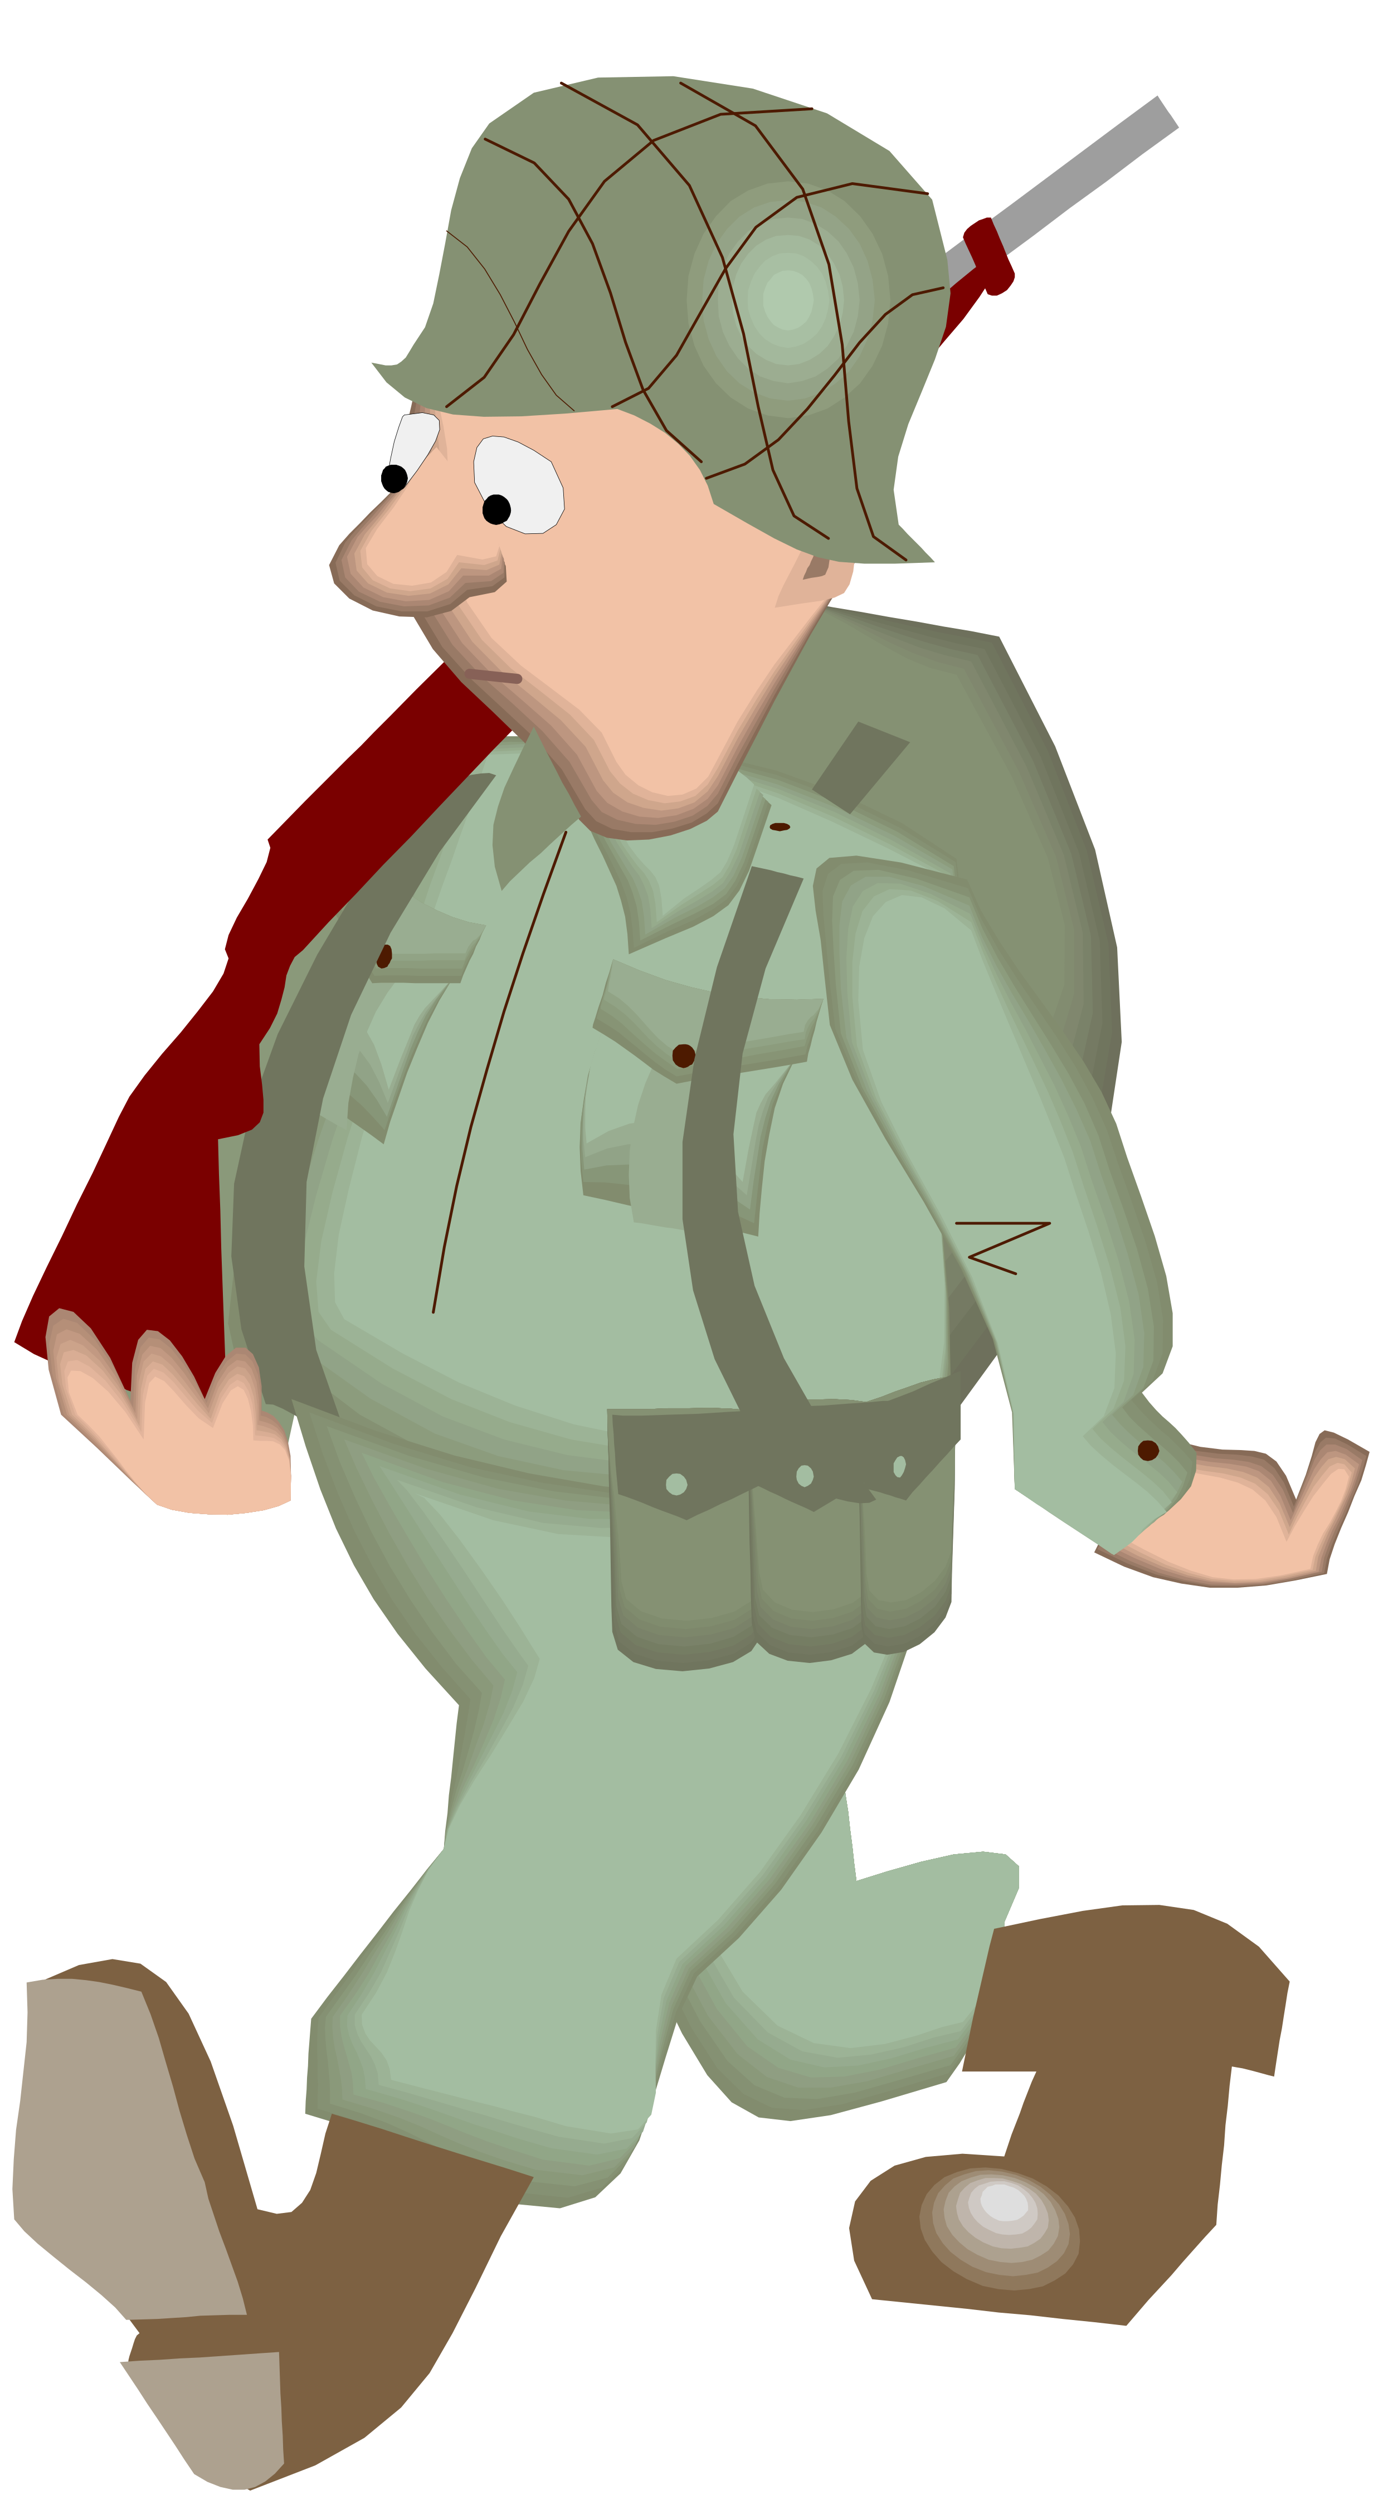 <svg xmlns="http://www.w3.org/2000/svg" width="490.455" height="880" fill-rule="evenodd" stroke-linecap="round" preserveAspectRatio="none" viewBox="0 0 3035 5446"><style>.pen0{stroke:#000;stroke-width:1;stroke-linejoin:round}.brush1{fill:#828c6e}.pen1{stroke:none}.brush2{fill:#859173}.brush3{fill:#8a997a}.brush4{fill:#8f9e82}.brush5{fill:#91a687}.brush6{fill:#96ab8f}.brush7{fill:#9cb396}.brush8{fill:#a3bda1}.brush10{fill:#70755e}.brush12{fill:#7a8269}.brush15{fill:#876b57}.brush16{fill:#997a66}.brush17{fill:#ab8773}.brush18{fill:#bd9680}.brush19{fill:#cfa68c}.brush20{fill:#e0b399}.brush21{fill:#f2c2a6}.brush22{fill:#8c9c7d}.brush23{fill:#91a387}.brush24{fill:#96ab8c}.brush25{fill:#879678}.brush26{fill:#99ad91}.brush27{fill:#879475}.brush28{fill:#91a385}.brush29{fill:#4d1a00}.brush30{fill:#7a0000}.brush37{fill:#7d6142}.brush38{fill:#ada18f}.brush44{fill:#737861}.brush45{fill:#757d63}.brush46{fill:#7d876b}.brush47{fill:#808c6e}.brush49{fill:#000}.pen2{stroke:#4d1a00;stroke-width:6;stroke-linejoin:round}.pen4{stroke:none}</style><path d="m1426 4306 60 124 55 91 53 59 59 33 69 8 88-13 111-30 141-42 29-41 26-43 22-45 19-45 14-46 10-44 5-44 1-40 32-75v-47l-29-26-49-6-64 6-71 16-74 21-67 21-5-39-4-37-5-38-4-37-6-38-4-38-5-38-3-37-51 63-50 63-50 64-50 65-51 63-51 64-51 64-50 64z" class="pen1 brush1"/><path d="m1444 4292 62 125 57 89 57 56 62 30 70 5 84-13 103-29 127-38 29-40 26-41 21-42 19-41 13-42 9-42 4-42 1-39 32-75v-47l-29-26-49-6-64 6-71 16-74 21-67 21-5-39-4-37-5-38-4-37-6-38-4-38-5-38-3-37-50 62-48 62-48 62-47 62-48 60-48 62-49 62-48 64z" class="pen1 brush2"/><path d="m1462 4281 63 122 60 87 59 53 65 27 71 3 82-14 95-27 114-33 29-40 26-39 21-39 17-38 11-39 9-38 3-39 1-39 32-75v-47l-29-26-49-6-64 6-71 16-74 21-67 21-5-39-4-37-5-38-4-37-6-38-4-38-5-38-3-37-50 61-46 61-45 60-43 60-45 59-45 60-46 60-48 64z" class="pen1 brush3"/><path d="m1478 4270 64 121 65 84 64 50 68 23h71l80-14 88-26 100-29 28-39 24-36 20-36 16-34 11-36 7-35 3-37 1-38 32-75v-47l-29-26-49-6-64 6-71 16-74 21-67 21-5-39-4-37-5-38-4-37-6-38-4-38-5-38-3-37-49 61-44 60-43 58-40 58-42 57-42 58-45 59-47 63z" class="pen1 brush4"/><path d="m1496 4256 66 121 66 81 68 47 71 21 72-2 77-15 80-24 86-24 29-38 24-34 19-33 15-31 10-32 7-33 2-35v-37l32-75v-47l-29-26-49-6-64 6-71 16-74 21-67 21-5-39-4-37-5-38-4-37-6-38-4-38-5-38-3-37-48 61-42 58-40 55-37 56-39 54-39 56-43 58-46 62z" class="pen1 brush5"/><path d="m1514 4245 67 119 70 79 71 44 74 17 73-4 74-16 72-22 72-19 28-37 24-33 18-30 15-27 8-29 6-30 2-33v-36l32-75v-47l-29-26-49-6-64 6-71 16-74 21-67 21-5-39-4-37-5-38-4-37-6-38-4-38-5-38-3-37-47 60-41 57-37 54-33 53-35 52-37 54-40 57-46 62z" class="pen1 brush6"/><path d="m1530 4233 69 119 74 76 75 41 77 14 73-7 71-16 65-21 59-14 28-37 23-30 17-27 13-24 8-26 5-26 1-31v-36l32-75v-47l-29-26-49-6-64 6-71 16-74 21-67 21-5-39-4-37-5-38-4-37-6-38-4-38-5-38-3-37-47 59-38 56-34 52-31 51-32 50-34 52-39 55-45 62z" class="pen1 brush7"/><path d="m1548 4222 70 117 76 74 79 38 80 11 75-9 68-18 57-19 45-11 28-35 23-28 16-24 12-21 7-22 4-24 1-29-1-34 32-75v-47l-29-26-49-6-64 6-71 16-74 21-67 21-5-39-4-37-5-38-4-37-6-38-4-38-5-38-3-37-46 59-36 54-31 50-28 49-29 48-31 50-37 55-44 61z" class="pen1 brush8"/><path d="m816 2315 12-89 12-89 13-89 13-88 12-89 13-89 13-89 13-88-38 43-31 38-27 34-24 33-25 32-26 34-31 38-37 44-28 63-28 67-27 69-27 71-28 70-27 69-27 67-27 65-33 73-28 83-27 89-24 92-25 91-25 89-28 82-30 75 58 15 49 10 43 5 40 4 38 3 43 5 49 10 60 17 24-110 25-108 24-110 25-108 24-109 25-109 25-108 25-108z" class="pen1 brush3"/><path d="m1695 1303 60 9 60 11 60 10 61 11 60 10 60 11 60 10 61 12 122 239 87 225 48 213 10 206-30 199-69 199-111 199-150 206-19 1-19 2-18 1-18 3-19 2-19 3-18 3-18 3-47-175-46-174-47-174-46-173-47-174-46-173-46-173-45-173 15-51 17-50 15-51 17-49 16-50 16-49 16-50 17-49z" class="pen1" style="fill:#6e705c"/><path d="m1695 1303 59 10 58 12 58 12 58 14 57 13 58 13 58 11 60 12 122 236 85 218 47 202 8 193-32 187-71 187-112 192-151 201-19 4-15 9-14 11-13 13-14 12-14 11-16 9-16 6-47-175-46-174-47-174-46-173-47-174-46-173-46-173-45-173 15-51 17-50 15-51 17-49 16-50 16-49 16-50 17-49z" class="pen1 brush10"/><path d="m1695 1303 58 10 57 14 55 15 55 16 54 15 55 15 56 14 60 12 122 234 84 210 45 191 6 180-34 173-73 176-113 183-152 199-16 6-12 16-11 20-8 23-10 22-9 21-13 15-15 8-47-175-46-174-47-174-46-173-47-174-46-173-46-173-45-173 15-51 17-50 15-51 17-49 16-50 16-49 16-50 17-49z" class="pen1" style="fill:#757a63"/><path d="m1695 1303 57 11 55 15 52 17 53 19 51 17 53 17 55 15 59 13 121 231 83 202 43 179 4 168-36 162-74 165-114 175-151 197-16 8-10 21-7 28-3 34-5 32-5 30-10 21-14 11-47-175-46-174-47-174-46-173-47-174-46-173-46-173-45-173 15-51 17-50 15-51 17-49 16-50 16-49 16-50 17-49z" class="pen1 brush12"/><path d="m1695 1303 57 11 53 17 49 20 50 21 48 19 52 20 53 16 59 14 120 228 82 194 41 169 2 155-39 148-76 154-115 168-152 193-15 11-7 28-2 37 2 44v42l-2 38-6 28-13 13-47-175-46-174-47-174-46-173-47-174-46-173-46-173-45-173 15-51 17-50 15-51 17-49 16-50 16-49 16-50 17-49z" class="pen1" style="fill:#80876e"/><path d="m1695 1303 56 12 51 18 47 21 47 24 45 23 49 22 52 19 58 15 120 224 81 186 39 157v142l-40 135-78 143-116 159-152 190-14 13-4 35 2 47 6 54 5 53 3 47-4 33-12 16-47-175-46-174-47-174-46-173-47-174-46-173-46-173-45-173 15-51 17-50 15-51 17-49 16-50 16-49 16-50 17-49z" class="pen1" style="fill:#828c70"/><path d="m1695 1303 55 13 50 20 44 23 44 26 43 25 46 25 49 20 58 15 120 221 79 178 37 147-1 129-42 123-80 132-117 152-153 187-13 15v40l6 55 11 65 9 63 7 56v40l-11 18-47-175-46-174-47-174-46-173-47-174-46-173-46-173-45-173 15-51 17-50 15-51 17-49 16-50 16-49 16-50 17-49z" class="pen1 brush2"/><path d="m2384 3382 65 31 63 23 62 14 62 9h60l63-5 64-11 68-14 6-32 11-33 14-35 15-34 14-36 15-34 10-33 8-29-47-27-31-15-20-5-11 8-9 18-8 30-13 41-21 54-22-52-21-31-23-17-25-6-32-2-38-1-48-6-57-14-17 28-21 30-25 31-25 33-27 31-23 32-21 29-15 30z" class="pen1 brush15"/><path d="m2391 3375 65 31 62 24 60 15 59 10 58 1 61-4 62-10 67-15 6-31 11-31 14-33 15-33 14-34 14-32 10-32 8-29-41-25-27-13-20-2-12 10-11 19-11 30-15 40-21 51-21-51-21-32-23-19-27-7-33-4-39-2-49-6-57-14-16 27-19 28-22 29-22 30-24 29-21 29-19 28-15 28z" class="pen1 brush16"/><path d="m2400 3370 63 31 61 25 57 16 57 10 56 1 59-3 60-11 67-15 5-30 11-30 13-31 15-31 13-32 13-30 10-30 8-29-34-24-25-10h-19l-13 12-13 21-12 30-16 38-19 48-22-51-22-32-25-19-27-9-34-5-40-3-49-8-58-15-16 27-17 27-19 27-19 27-20 26-18 27-17 27-14 28z" class="pen1 brush17"/><path d="m2407 3363 64 31 59 25 55 17 54 11 53 3 56-2 59-9 66-15 6-30 11-30 12-29 15-29 13-30 13-29 10-29 8-28-29-21-22-8-18 3-14 15-15 22-14 31-17 37-20 43-22-53-21-33-26-21-28-10-36-6-41-4-51-8-59-14-14 25-15 26-16 24-15 24-17 24-15 24-15 25-14 28z" class="pen1 brush18"/><path d="m2416 3357 62 32 57 25 53 18 51 12 51 4 54-2 58-9 65-15 5-30 11-27 12-28 14-27 13-28 13-27 10-28 7-28-22-20-19-5-17 5-15 17-16 23-16 32-18 36-19 40-22-52-23-35-26-21-30-12-37-8-42-5-51-9-60-15-13 25-13 25-13 22-13 22-13 21-13 22-13 23-12 27z" class="pen1 brush19"/><path d="m2423 3350 61 32 56 27 51 18 49 13 48 4 52-1 56-9 64-14 6-29 11-26 12-26 14-25 13-26 12-25 10-28 7-27-16-18-15-3-17 8-16 19-19 25-18 32-18 34-18 38-22-53-24-35-28-23-31-13-38-9-44-6-51-10-60-15-13 24-11 22-10 19-10 20-11 18-10 20-11 22-11 26z" class="pen1 brush20"/><path d="m2432 3343 61 33 54 27 48 19 47 14 45 5 49-1 55-8 64-14 6-28 10-25 12-25 14-22 13-24 12-24 10-26 7-27-10-16-13-1-16 11-18 22-21 27-20 32-20 33-18 34-22-54-24-36-28-24-32-15-39-11-44-8-53-11-60-15-12 24-9 21-8 17-6 17-8 15-7 18-9 21-10 25z" class="pen1 brush21"/><path d="m897 1617-18 57-18 57-18 58-17 58-18 57-17 59-17 57-17 59-48 131-56 143-58 147-50 143-36 130-12 110 18 82 59 47 163 135 157 88 154 48 159 21 165-1 180-11 197-12 221-2 58-63 32-97 11-125-3-144-13-156-15-158-12-154-2-140-7-47 6-46 13-47 17-46 16-47 13-46 5-46-5-45-119-78-131-63-142-51-149-37-157-26-161-12h-164l-164 13z" class="pen1 brush1"/><path d="m924 1621-18 57-18 57-18 58-17 59-18 57-18 58-18 58-17 58-47 130-53 140-55 142-46 139-34 124-12 107 16 78 53 46 157 125 151 83 149 49 153 24 161 4 175-6 195-7 220-1 58-61 33-95 11-122-2-140-12-153-14-156-11-152-2-140-7-47 6-45 12-45 17-45 15-45 13-45 5-46-5-45-122-75-129-63-137-51-143-38-151-27-155-13-159-2-162 12z" class="pen1 brush2"/><path d="m951 1626-18 57-18 57-18 58-18 59-19 57-18 58-18 58-17 58-46 128-50 138-51 138-43 134-32 120-11 101 13 76 46 44 151 115 145 79 144 49 148 27 157 9h173l192-3 220 1 58-61 33-93 12-120-2-137-11-150-14-153-11-150-2-139-7-46 5-45 12-44 16-43 15-44 12-43 4-45-5-44-123-75-127-62-133-51-138-38-144-27-148-15-155-3-159 10z" class="pen1 brush22"/><path d="m980 1630-19 57-18 58-19 58-19 58-19 57-19 58-18 58-18 58-45 128-47 134-47 134-40 128-30 115-11 97 10 72 39 42 147 105 140 76 138 49 143 31 152 14 169 5 191 1 218 3 58-60 34-91 13-116-1-134-11-147-13-150-11-149-1-138-7-46 4-44 11-43 16-42 14-43 12-42 4-43-5-44-126-73-126-61-129-51-131-39-137-29-141-15-149-5-156 9z" class="pen1 brush23"/><path d="m1007 1635-19 57-18 57-19 58-19 59-20 57-20 58-19 58-17 58-43 126-45 132-44 129-36 123-27 110-10 92 8 69 33 41 139 95 134 72 133 50 138 34 148 19 166 11 188 5 218 5 58-60 34-89 13-114v-131l-11-144-13-147-10-147-1-137-7-46 4-42 11-42 15-40 14-41 11-41 3-42-6-44-127-72-123-61-125-51-125-39-130-30-136-17-145-6-153 8z" class="pen1 brush24"/><path d="m1036 1639-19 58-19 58-20 58-20 58-21 57-19 58-20 57-17 58-42 125-42 129-40 125-33 119-24 105-11 88 5 66 27 39 134 84 128 67 127 50 134 38 144 24 163 16 186 10 217 6 59-58 34-87 13-111v-128l-10-141-13-145-10-144-1-137-7-46 4-42 10-40 14-39 13-40 11-39 3-42-5-43-129-70-123-60-120-51-119-40-124-31-129-19-139-7-150 7z" class="pen1 brush7"/><path d="m1063 1644-19 57-19 58-21 58-20 58-21 57-20 58-20 58-17 58-41 124-39 125-37 121-29 114-22 100-10 84 2 63 20 37 128 75 122 63 122 50 128 41 140 29 159 22 184 13 216 9 59-58 35-86 14-108 1-125-9-137-12-142-10-143-1-136-8-45 4-41 10-40 14-37 13-38 10-39 3-41-6-44-132-68-121-58-116-51-113-41-117-32-123-19-134-8-147 5z" class="pen1 brush8"/><path d="m770 1950-28 46-25 47-23 48-19 49-18 48-14 50-12 50-9 52 26 19 27 19 27 19 27 19 26 19 27 19 27 19 27 20 14-49 18-52 19-55 22-54 23-54 25-49 26-43 29-33-30-20-30-19-30-20-30-18-31-20-30-19-31-19-30-19z" class="pen1 brush1"/><path d="m770 1950-28 45-24 46-21 45-18 45-17 45-13 45-12 45-9 47 29 9 29 13 27 15 27 18 24 19 25 22 24 25 25 28 18-53 18-50 18-49 19-45 20-44 23-41 27-40 31-36-30-20-30-19-30-20-30-18-31-20-30-19-31-19-30-19z" class="pen1 brush25"/><path d="m770 1950-27 45-23 43-21 42-16 42-15 40-12 41-11 42-8 43h32l30 6 27 10 26 16 23 19 24 26 22 31 22 37 20-58 17-49 15-42 16-37 17-35 22-34 27-35 35-39-30-20-30-19-30-20-30-18-31-20-30-19-31-19-30-19z" class="pen1 brush23"/><path d="m770 1950-27 44-22 42-19 39-15 39-14 36-10 36-10 37-7 38 33-9 31-2 28 6 25 14 22 20 22 30 19 37 19 46 23-63 18-47 13-36 14-27 15-26 20-26 26-33 38-41-30-20-30-19-30-20-30-18-31-20-30-19-31-19-30-19z" class="pen1 brush26"/><path d="m770 1950-27 43-21 40-18 37-14 34-13 32-9 33-8 31-7 34 37-17 33-8 28 2 25 12 21 21 18 32 16 43 16 55 26-68 18-44 12-30 11-19 12-17 18-19 27-29 41-44-30-20-30-19-30-20-30-18-31-20-30-19-31-19-30-19z" class="pen1 brush8"/><path d="m822 2047-29 40-25 42-23 44-19 46-18 47-13 49-12 50-7 52 9 5 10 6 10 6 10 6 9 5 10 6 10 5 11 6 4-59 10-55 12-51 18-48 20-45 25-41 28-38 34-33-11-6-10-6-10-6-10-5-11-6-11-6-11-5-10-5z" class="pen1 brush26"/><path d="m795 1856 28 32 31 30 31 26 33 22 33 17 35 15 35 11 38 7-8 15-6 16-8 15-6 16-8 15-7 16-7 16-6 17h-98l-26-1h-48l-20 1-13-21-11-19-9-19-8-18-9-19-9-18-10-19-12-18 2-6 7-14 10-21 12-23 11-25 11-21 8-17 4-8z" class="pen1 brush1"/><path d="m795 1856 28 32 31 30 31 26 33 22 33 17 35 15 35 11 38 7-7 14-7 14-7 13-6 13-7 12-7 14-7 14-6 16h-95l-25-1h-48l-21 1-13-20-10-19-9-19-7-18-8-19-8-19-10-20-12-19 2-5 6-12 8-18 11-20 10-22 9-18 6-15 4-7z" class="pen1 brush27"/><path d="m795 1856 28 32 31 30 31 26 33 22 33 17 35 15 35 11 38 7-7 13-6 13-7 10-6 10-7 9-6 11-7 12-6 16h-93l-25-1h-48l-21 1-12-20-9-19-8-20-6-18-8-19-7-19-9-19-11-19 1-5 5-10 6-15 9-17 7-19 8-16 6-13 3-6z" class="pen1 brush22"/><path d="m795 1856 28 32 31 30 31 26 33 22 33 17 35 15 35 11 38 7-7 13-6 10-6 8-5 7-6 6-5 8-6 10-6 14h-70l-24 1h-71l-20 2-12-20-9-19-7-20-6-19-7-20-6-19-9-20-10-19 1-4 4-8 5-12 6-14 5-15 6-13 4-11 3-6z" class="pen1 brush28"/><path d="m795 1856 28 32 31 30 31 26 33 22 33 17 35 15 35 11 38 7-7 12-6 9-5 5-4 4-6 3-5 6-6 8-6 14h-68l-23 1h-71l-21 1-12-20-8-20-7-20-4-19-5-21-6-19-8-20-11-19v-3l3-6 3-10 5-10 4-12 4-10 3-9 3-5z" class="pen1 brush26"/><path d="m845 2058 5 3 3 7 1 9v11l-3 5-2 5-3 4-2 4-7 3-6 1-7-4-3-6-2-10 1-9 1-6 3-5 3-5 4-3 6-4h8z" class="pen1 brush29"/><path d="m1796 2124 12 109 49 119 72 129 84 138 81 145 69 153 42 160 6 167 21 14 24 16 26 16 27 17 26 16 26 16 23 15 23 16 33-19 36-18 35-20 34-21 28-26 22-28 11-34 1-39-17-22-15-17-14-15-13-12-15-13-14-14-15-17-16-21 45-42 22-59v-72l-14-81-25-87-30-87-30-84-24-74-32-69-39-66-45-66-47-65-48-66-44-66-40-67-30-67-144-37-97-15-59 5-28 23-8 38 6 54 11 64 8 76z" class="pen1 brush1"/><path d="m933 1700 14 3h18l20-5 22-4 20-6 21-3 18-1 15 5-124 168-106 175-86 179-61 182-36 182-5 184 26 182 63 181-16 4-20-4-24-11-25-13-27-16-24-13-21-9-16-1-53-163-22-159 6-158 35-160 60-166 86-173 109-184 133-196z" class="pen1 brush10"/><path d="m1807 2133 13 108 48 119 70 127 81 137 79 143 67 152 41 158 5 167 21 14 25 16 26 16 28 18 26 16 27 17 24 16 23 16 32-19 32-17 31-19 30-18 24-23 20-26 13-30 5-36-18-21-17-17-16-16-16-13-16-15-16-15-17-18-17-20 46-42 22-60 1-73-13-81-25-88-30-87-30-84-25-75-31-69-36-66-41-65-43-63-44-65-41-64-37-66-29-67-130-39-89-17-57 3-29 22-12 37 2 52 6 64 7 76z" class="pen1 brush2"/><path d="m1821 2144 11 107 46 117 68 125 79 135 77 141 65 151 40 158 4 166 21 14 25 17 27 17 28 18 27 17 27 18 25 16 23 16 30-19 30-17 26-17 25-17 21-20 18-22 13-26 10-31-18-22-18-18-18-16-18-15-18-16-18-16-18-18-16-21 46-42 22-60 1-74-13-82-24-88-30-88-30-84-24-75-30-69-35-65-38-63-39-62-40-64-37-63-34-65-28-67-116-41-82-19-54 2-30 20-15 36-2 52 3 63 5 76z" class="pen1 brush22"/><path d="m1832 2153 12 107 45 116 66 124 77 133 74 140 63 149 38 156 4 166 21 14 25 17 27 18 29 18 28 17 27 18 25 17 23 16 29-18 26-15 23-15 21-15 17-17 16-20 14-23 14-28-19-22-19-19-20-17-19-15-21-17-19-17-19-19-17-20 46-43 22-61 2-74-12-83-24-89-28-88-30-85-24-75-30-68-32-64-35-63-35-61-37-62-35-62-32-64-27-67-101-43-74-20h-51l-32 19-19 35-6 51v63l3 75z" class="pen1 brush23"/><path d="m1846 2162 10 108 44 115 64 122 74 131 72 138 61 147 36 156 4 165 21 14 26 17 27 18 30 19 28 18 29 18 25 17 23 17 28-18 22-14 19-13 16-13 13-14 14-16 15-19 18-24-19-23-20-19-22-18-21-17-23-18-21-18-20-19-17-21 46-44 22-61 2-75-12-83-23-89-28-88-30-85-24-75-28-68-29-64-32-62-31-60-33-61-31-61-30-64-27-67-87-44-66-22-49-1-32 17-22 34-10 49-4 63 2 75z" class="pen1 brush24"/><path d="m1857 2171 10 107 42 115 62 120 72 130 70 136 59 146 36 154 3 165 22 14 26 18 27 19 30 20 29 19 29 19 26 17 23 16 26-17 20-14 14-12 11-10 10-12 12-12 15-17 22-19-19-24-21-20-23-19-23-18-24-19-23-19-22-20-18-21 46-44 23-61 3-75-11-84-23-90-28-89-29-86-24-75-27-68-27-63-29-61-28-58-29-60-28-61-27-63-26-66-73-46-59-23-46-3-34 16-25 32-15 49-7 62v75z" class="pen1 brush7"/><path d="m1870 2180 10 107 40 113 60 120 70 127 68 135 56 144 35 153 2 165 22 15 26 18 29 18 31 21 29 19 29 19 26 18 24 16 24-17 16-12 10-10 7-8 6-10 10-9 16-13 26-15-20-23-22-21-25-20-25-19-26-20-24-20-23-21-18-21 46-44 23-61 3-76-11-85-21-90-27-89-29-86-24-75-27-68-25-62-26-61-24-57-25-59-25-60-26-63-25-66-58-48-50-24-43-5-35 15-28 31-19 48-11 62-2 74z" class="pen1 brush8"/><path d="m1278 1790 17 38 18 36 15 33 15 33 10 32 9 35 5 38 3 44 80-35 60-25 44-23 33-24 24-32 21-43 21-61 28-82-18-16-18-15-17-16-17-15-17-17-17-15-17-17-16-15-17 60-17 43-19 26-23 16-31 6-40 4-52 2-67 5z" class="pen1 brush1"/><path d="m1289 1793 18 37 18 34 15 30 14 30 11 30 8 32 5 36 3 43 74-36 57-25 41-23 31-22 22-30 20-42 21-59 27-81-18-16-16-15-16-15-15-14-17-15-16-14-16-15-16-15-17 61-15 42-17 27-20 16-29 7-38 4-52 2-67 6z" class="pen1 brush2"/><path d="m1302 1797 18 36 18 32 15 27 15 26 10 26 9 30 5 34 3 41 69-35 52-25 38-20 28-21 20-29 19-40 20-58 27-80-18-16-15-14-15-14-15-13-15-14-15-13-16-15-15-14-17 61-13 43-15 28-18 17-27 7-36 4-50 3-66 6z" class="pen1 brush22"/><path d="m1314 1799 17 36 18 30 15 25 15 24 10 23 9 26 5 32 3 41 65-37 48-24 34-20 26-20 19-27 18-39 20-57 27-80-18-16-15-13-15-12-13-11-14-13-14-12-15-13-15-14-16 61-12 43-13 28-16 18-24 8-34 4-49 3-66 6z" class="pen1 brush23"/><path d="m1327 1802 18 35 18 28 15 23 15 20 10 20 9 24 5 30 3 40 58-37 43-24 31-19 23-18 17-26 18-37 19-56 27-80-18-16-14-12-13-11-12-10-13-11-13-10-14-13-15-14-15 61-11 44-11 28-14 18-22 8-32 5-47 3-65 7z" class="pen1 brush24"/><path d="m1338 1806 18 34 18 26 15 20 15 17 10 16 9 22 5 28 3 40 54-38 40-25 28-18 21-17 15-25 16-36 18-55 26-79-17-15-13-11-12-10-11-8-12-10-12-9-13-12-15-13-15 61-9 44-9 29-11 19-20 9-30 6-47 4-65 6z" class="pen1 brush7"/><path d="m1352 1808 18 34 18 24 15 17 14 14 11 14 8 18 5 27 3 39 47-38 36-24 24-17 19-16 14-23 15-35 18-54 26-79-16-15-13-10-11-9-10-7-11-8-11-8-12-11-15-13-14 62-8 44-7 29-9 19-18 10-28 6-45 4-63 6z" class="pen1 brush8"/><path d="m31 2924 17-46 24-55 30-63 33-67 33-70 34-68 30-64 27-58 23-44 33-46 38-47 41-47 37-46 33-43 23-39 11-33-8-20 8-31 18-38 24-41 23-43 18-37 8-31-6-18 81-83 55-55 38-38 30-29 28-29 38-38 54-55 82-81 15 20 18 19 18 18 21 19 19 18 19 19 18 19 16 21-58 59-59 62-60 63-60 64-61 62-59 63-60 62-56 61-18 15-10 19-8 21-4 26-7 27-9 30-16 32-23 35 1 48 5 40 3 33v28l-8 21-17 16-30 12-44 9 2 75 3 80 2 82 3 84 3 82 3 83 3 80 4 77-45-28-57-25-64-24-68-24-69-24-64-24-57-26-43-26z" class="pen1 brush30"/><path d="m133 3082 26 24 26 24 26 24 26 25 25 24 26 25 27 25 27 25 32 11 39 7 41 3 42 1 41-4 38-6 32-9 26-12 1-54-1-43-6-33-8-24-12-18-11-12-14-8-12-4v-53l-6-41-13-29-16-14h-21l-22 18-23 37-23 57-23-49-26-44-27-35-26-20-24-3-19 22-13 50-4 83-44-94-42-64-38-36-31-8-22 18-8 45 7 71 27 98z" class="pen1 brush17"/><path d="m139 3082 26 24 25 24 25 24 25 25 24 24 25 25 26 25 27 25 32 11 39 7 41 3 42 1 41-4 38-6 32-9 26-12 1-54-2-41-6-32-9-22-12-16-12-10-13-7-12-3v-49l-6-40-12-29-15-15-20-2-21 17-23 35-21 56-24-44-26-41-27-34-25-20-24-4-18 21-12 48-4 83-43-88-41-60-38-36-30-9-22 15-9 40 7 65 25 89z" class="pen1" style="fill:#b58f78"/><path d="m146 3082 25 24 25 24 24 24 24 25 23 24 24 25 24 25 27 25 32 11 39 7 41 3 42 1 41-4 38-6 32-9 26-12 1-53-2-40-7-30-9-20-12-15-13-8-14-5-12-3-1-46-5-38-11-29-14-16-18-3-20 15-22 34-21 56-26-39-26-38-27-33-24-21-23-5-17 19-12 46-3 82-44-82-40-57-37-34-29-10-21 11-8 36 6 58 24 81z" class="pen1" style="fill:#c29982"/><path d="m151 3082 26 24 24 24 23 24 23 25 21 24 23 25 24 25 27 25 32 11 39 7 41 3 42 1 41-4 38-6 32-9 26-12 1-53-3-39-7-28-10-18-13-13-13-6-14-5-13-3v-42l-5-36-10-29-12-16-17-4-19 14-22 32-21 56-27-35-27-36-26-32-24-21-21-6-17 17-11 46-3 81-42-75-40-54-36-33-28-12-21 9-9 30 5 51 23 73z" class="pen1" style="fill:#cca38a"/><path d="m157 3082 25 24 24 24 21 24 22 25 21 24 22 25 24 25 26 25 32 11 39 7 41 3 42 1 41-4 38-6 32-9 26-12 1-53-3-37-8-26-10-17-14-11-13-4-15-3-12-2-2-38-4-35-9-28-12-17-15-5-18 12-20 31-20 55-28-31-27-33-27-32-23-22-21-7-16 16-10 44-3 81-41-70-39-51-36-33-28-12-21 5-8 26 5 44 21 66z" class="pen1" style="fill:#d9ad94"/><path d="m164 3082 25 24 22 24 21 24 21 25 19 24 21 25 23 25 26 25 32 11 39 7 41 3 42 1 41-4 38-6 32-9 26-12 1-52-4-36-8-25-11-14-14-9-14-3-15-2-12-1-2-35-4-33-8-28-11-18-14-7-16 11-19 29-20 54-30-26-27-31-26-31-23-22-21-8-14 15-10 43-3 80-41-65-37-47-35-31-27-14-20 3-8 21 4 38 20 57z" class="pen1" style="fill:#e3b59c"/><path d="m169 3082 25 24 23 24 19 24 20 25 18 24 20 25 22 25 26 25 32 11 39 7 41 3 42 1 41-4 38-6 32-9 26-12 1-51-4-36-9-23-11-12-15-7-15-1h-15l-13-1-1-32-4-31-7-28-9-19-13-8-15 9-18 28-21 54-31-21-28-29-26-30-21-22-20-10-13 14-9 43-3 80-40-60-37-44-34-30-27-15-20-1-8 15 3 32 19 49z" class="pen1 brush21"/><path d="m1933 751 79-60 80-59 79-59 80-59 79-60 80-58 79-60 80-58-6-9-6-9-6-9-6-8-6-9-6-9-6-9-5-8-80 59-79 59-79 59-79 59-80 59-79 59-79 59-79 60 1 3 5 9 7 12 9 15 7 13 8 11 5 6 3 1z" class="pen1" style="fill:#9e9e9e"/><path d="m2186 537-7 29-17 38-28 43-35 48-42 49-44 53-46 52-45 53-2-18-1-18-1-17-1-17-2-18-1-17-2-18-1-17 64-49 39-31 22-19 13-13 12-14 22-19 38-31 65-49z" class="pen1 brush30"/><path d="m635 3048 31 103 32 94 34 85 39 80 43 74 52 75 61 76 73 80-5 39-4 39-4 39-4 40-5 39-3 39-5 39-3 39-37 45-36 46-37 46-36 47-36 46-36 47-36 46-35 47-2 25-2 26-2 25-1 27-2 25-1 26-2 26-1 27 69 21 58 25 50 25 48 26 46 25 51 26 58 24 70 24 105 10 77-24 55-52 41-72 29-87 28-93 29-93 40-84 91-84 92-105 88-125 81-137 67-147 51-150 30-149 7-142h-200l-181-3-169-10-162-16-161-28-163-39-172-54-183-69z" class="pen1 brush1"/><path d="m674 3077 29 90 33 86 35 80 40 78 43 74 50 73 57 72 64 72-6 38-7 41-8 42-8 42-9 41-9 41-7 41-4 40-37 45-34 46-34 46-33 46-34 45-33 47-34 46-34 47-2 25-1 25v24l1 25v24l1 24-1 24v27l69 21 57 22 48 23 46 24 44 23 50 23 57 23 70 24 104 11 74-22 51-50 36-69 25-84 23-89 27-91 39-84 91-83 92-105 88-124 81-137 68-146 52-149 33-148 9-140-198 1-177 1-164-5-154-11-154-23-156-34-167-51-182-68z" class="pen1 brush2"/><path d="m712 3107 28 77 33 77 36 76 41 76 44 72 48 71 51 68 57 64-7 39-10 43-12 43-13 45-14 43-12 44-10 42-5 41-36 45-33 46-31 46-30 46-31 45-30 46-33 46-33 46-2 24 1 24 2 23 3 23 2 22 2 23 1 24v26l68 21 56 21 47 21 44 22 42 21 48 21 56 21 69 21 103 11 72-19 47-47 32-65 20-80 20-86 24-89 38-83 91-83 92-106 88-124 82-136 69-146 54-147 33-147 12-138-197 3-172 3-157-1-148-6-146-17-151-30-163-47-180-65z" class="pen1 brush3"/><path d="m750 3136 27 63 34 70 37 71 42 74 44 71 47 68 47 63 47 56-8 40-13 44-17 46-17 48-18 46-16 47-13 44-6 41-35 45-31 46-29 45-27 46-29 45-28 46-30 46-33 47-1 23 2 23 3 21 5 21 4 21 4 22 3 23 1 26 67 20 55 19 45 18 42 19 41 18 47 19 54 19 70 21 102 12 69-17 44-43 27-62 16-77 16-83 22-87 38-82 90-83 92-105 87-124 82-135 69-145 55-147 36-145 14-137-195 4-168 7-151 4-141-1-140-12-144-25-158-44-179-64z" class="pen1 brush4"/><path d="m788 3165 25 51 34 61 39 67 43 72 44 69 45 67 42 59 40 48-9 40-15 46-20 48-22 50-24 49-20 49-16 45-7 42-35 45-28 45-26 45-24 46-26 45-25 46-29 45-33 46v24l3 22 5 20 6 20 5 18 6 21 3 22 1 25 68 19 54 18 45 16 40 16 39 16 45 17 53 18 69 22 101 13 66-16 40-40 23-59 12-73 13-81 20-85 36-81 90-83 92-105 88-123 82-136 70-144 56-146 37-144 17-135-193 5-164 10-145 9-134 5-133-6-138-21-154-40-177-64z" class="pen1 brush5"/><path d="m827 3194 24 37 34 53 40 63 45 70 44 68 43 64 38 54 32 40-11 41-19 48-25 50-27 53-27 52-24 51-18 47-9 43-34 45-27 45-24 45-21 45-23 45-23 45-27 46-31 47-1 23 5 21 7 18 9 18 7 17 7 18 4 21 2 24 67 19 53 17 43 15 39 14 37 13 44 14 52 17 69 20 100 14 64-13 36-37 18-55 8-70 8-78 17-82 35-80 90-84 92-105 88-124 82-135 71-144 57-144 40-143 19-133-191 6-160 14-139 13-126 10-126-1-132-16-150-37-175-62z" class="pen1 brush6"/><path d="m865 3224 22 23 35 46 41 58 46 68 44 67 41 62 34 49 23 32-12 42-21 49-28 52-31 56-33 55-28 53-22 49-9 43-33 45-25 45-21 44-18 45-20 45-20 45-26 45-31 47v23l6 20 8 16 11 17 10 15 9 18 6 19 2 25 66 18 51 15 41 12 37 11 36 10 42 13 51 15 68 19 99 15 61-12 32-34 14-51 4-66 5-74 14-80 34-79 90-84 92-105 88-123 83-135 71-143 59-144 41-141 22-132-190 7-155 17-133 19-119 15-118 4-127-11-145-34-174-60z" class="pen1 brush7"/><path d="m903 3253 21 10 35 37 43 55 47 65 45 65 39 60 28 45 15 24-12 42-24 51-33 55-36 59-37 57-32 55-24 51-11 44-33 45-23 45-19 44-15 45-16 45-18 45-24 45-31 47 1 22 7 19 10 15 13 14 12 13 11 16 7 19 3 24 65 17 51 13 39 10 35 9 33 8 40 11 51 13 67 20 98 16 59-9 29-32 10-48-1-63 1-72 12-78 33-79 90-84 92-105 88-123 82-134 72-142 60-143 43-140 25-129-188 9-151 20-127 23-112 20-112 10-120-7-141-30-172-59z" class="pen1 brush8"/><path d="M2096 4513h162l-10 22-9 23-9 23-8 23-9 23-9 23-8 24-8 24-91-6-80 7-68 19-52 33-34 45-13 58 11 71 39 84 69 7 69 7 69 7 69 8 69 6 70 8 69 7 70 8 24-28 24-28 25-27 25-27 24-28 24-27 25-28 25-27 3-44 5-43 4-43 5-43 3-44 5-42 4-44 5-42 11 2 12 2 12 3 12 3 11 3 11 3 11 3 12 3 4-27 4-26 4-26 5-26 4-26 4-25 4-26 5-25-67-76-69-50-73-30-75-11-81 1-86 12-94 18-99 21-10 38-9 39-9 39-9 39-9 39-8 39-8 39-8 39zm-933 230-72 129-55 113-50 98-50 87-62 75-80 66-107 60-142 55-56-32-49-35-42-38-36-38-30-39-24-35-18-33-11-27 1-8 2-8 3-9 3-9 3-10 3-9 4-8 6-5-55-74-54-61-51-57-41-63-31-81-16-105 4-141 28-184 84-36 73-13 61 10 56 40 49 69 48 104 49 140 53 182 42 10 32-4 23-20 18-28 13-37 10-42 10-44 14-43 54 16 55 17 55 18 56 18 54 17 55 17 55 17 56 18z" class="pen1 brush37"/><path d="m58 4319 35-6 33-2h31l31 3 28 4 30 6 30 7 32 8 20 49 18 52 15 52 16 54 14 52 16 53 17 52 22 51 8 36 12 36 12 36 14 37 13 36 13 36 11 36 9 36h-37l-33 1-32 1-30 3-32 2-31 2-33 1-35 1-24-27-30-27-34-28-35-27-36-29-34-28-29-27-22-26-4-66 3-65 5-64 9-63 7-64 7-64 2-65-2-65zm203 827 20 30 20 30 20 31 21 31 20 30 20 30 20 31 21 31 29 17 28 11 27 6h26l23-6 22-12 21-17 20-22-2-31-1-30-2-31-1-30-2-31-1-30-1-30-1-30-44 3-43 3-43 3-43 3-44 2-43 3-44 2-43 3z" class="pen1 brush38"/><path d="m1338 2189-24 51-18 52-15 51-9 52-7 51-2 53 2 52 6 53 47 10 47 11 48 11 48 12 47 11 48 11 48 12 48 12 3-51 5-55 6-58 10-58 12-58 18-53 23-48 29-40-53-12-52-11-53-11-52-10-53-11-52-9-53-11-52-9z" class="pen1 brush1"/><path d="m1338 2189-23 50-18 50-14 48-9 49-7 46-2 48 1 47 5 48 47 1 48 5 46 7 47 10 45 12 46 15 46 18 47 22 6-56 6-53 6-52 10-48 12-49 19-46 24-45 32-43-53-12-52-11-53-11-52-10-53-11-52-9-53-11-52-9z" class="pen1 brush25"/><path d="m1338 2189-23 50-17 48-13 45-8 45-6 42-2 43v42l4 44 48-9 47-2 44 2 45 9 43 13 44 19 44 24 46 31 8-62 8-51 7-45 10-40 12-38 18-38 26-42 35-46-53-12-52-11-53-11-52-10-53-11-52-9-53-11-52-9z" class="pen1 brush23"/><path d="m1338 2189-23 49-16 46-13 42-8 41-5 38-2 39v38l4 39 48-19 45-9 44-2 43 7 42 14 42 22 43 30 45 40 11-67 8-49 7-37 9-30 11-29 19-31 27-38 39-50-53-12-52-11-53-11-52-10-53-11-52-9-53-11-52-9z" class="pen1 brush26"/><path d="m1338 2189-23 48-16 44-12 39-6 37-5 33-1 34v33l3 34 48-27 45-16 42-6 41 6 40 15 40 27 40 36 44 49 13-72 10-47 7-32 9-20 11-20 20-23 28-35 42-53-53-12-52-11-53-11-52-10-53-11-52-9-53-11-52-9z" class="pen1 brush8"/><path d="m1453 2266-26 46-21 48-16 48-11 50-7 49-2 52 2 51 9 53 17 2 17 3 17 3 18 3 16 2 17 3 18 3 18 3-17-58-8-55-2-53 6-50 12-49 21-45 27-44 35-40-18-4-17-3-17-3-17-3-18-3-18-3-18-3-17-3z" class="pen1 brush26"/><path d="m2222 4727 37 14 34 20 28 23 24 27 16 27 11 30 3 30-4 30-14 26-19 24-26 18-29 14-35 8-36 3-39-3-39-9-39-16-34-19-30-24-23-26-18-30-10-29-3-30 6-29 11-28 20-22 25-19 31-13 34-9 38-2 39 4 41 10z" class="pen1 brush37"/><path d="m2217 4734 33 12 30 17 26 20 21 24 15 24 9 26 2 26-3 27-12 23-17 20-23 15-26 13-30 6-33 3-34-3-34-7-35-15-29-17-26-20-20-23-16-25-9-25-3-26 5-25 11-24 17-20 22-17 27-11 29-8 33-2 34 3 36 9z" class="pen1" style="fill:#8f785c"/><path d="m2213 4738 28 11 26 15 21 17 19 21 13 21 8 22 3 22-3 22-10 20-15 17-20 14-22 11-26 5-28 3-30-3-29-6-30-12-25-15-22-17-17-19-14-22-7-22-2-23 4-21 9-21 15-17 18-15 24-9 25-7 28-2 29 3 30 7z" class="pen1" style="fill:#9e8c75"/><path d="m2211 4745 23 9 22 12 18 14 15 17 10 18 7 19 2 18-3 19-9 17-12 15-17 11-18 9-22 5-23 2-25-2-25-5-25-11-21-12-18-15-15-16-12-19-5-18-2-19 4-18 7-18 13-14 15-11 20-8 21-6 24-1 25 2 26 6z" class="pen1 brush38"/><path d="m2206 4752 18 6 18 10 15 11 12 14 8 14 6 15 2 15-2 16-7 12-9 12-13 9-15 8-18 3-19 2-20-1-19-4-21-9-17-10-15-12-12-13-9-15-4-14-2-15 4-14 5-15 10-11 12-10 16-6 17-5h19l19 1 21 6z" class="pen1" style="fill:#bfb5ab"/><path d="m2204 4756 14 5 12 8 11 9 9 11 6 10 4 12 1 12-1 12-6 9-7 9-9 7-11 6-14 2-14 1-15-1-14-3-15-7-13-7-12-10-8-9-7-11-4-11-2-12 3-10 4-11 8-9 9-7 13-4 12-4 15-1h15l16 4z" class="pen1" style="fill:#cfc9c4"/><path d="m2199 4763 10 3 9 5 7 6 7 7 4 7 3 8 1 8v8l-5 6-5 6-7 5-7 4-10 2-10 1h-10l-9-1-11-5-8-5-8-7-5-6-5-8-3-8-1-9 3-7 2-8 6-6 5-5 9-2 8-3h19l11 4z" class="pen1" style="fill:#dedede"/><path d="m1336 2090 57 24 57 21 57 16 57 13 57 8 57 5 58 1 58-2-5 16-5 17-5 17-4 18-5 17-4 17-5 17-3 18-33 6-35 6-37 6-37 6-39 6-37 6-35 6-31 6-27-16-24-15-21-16-20-15-21-15-21-15-24-15-25-15 1-7 5-15 7-23 9-26 7-27 8-24 5-18 3-9z" class="pen1 brush1"/><path d="m1336 2090 57 24 57 21 57 16 57 13 57 8 57 5 58 1 58-2-5 15-5 16-5 14-4 14-6 14-4 15-6 15-4 18-33 6-34 6-37 6-36 6-38 6-36 6-35 6-32 6-26-16-22-16-20-16-19-16-20-16-19-16-23-15-25-15 1-6 4-13 6-20 7-22 6-24 6-20 4-17 2-7z" class="pen1 brush27"/><path d="m1336 2090 57 24 57 21 57 16 57 13 57 8 57 5 58 1 58-2-5 15-5 13-5 11-5 12-6 10-5 13-5 13-5 16-33 6-34 6-36 6-36 7-37 6-36 6-34 6-31 7-25-17-22-16-19-16-18-16-19-17-18-17-22-17-24-15v-5l3-11 4-16 6-18 4-20 5-17 3-14 2-7z" class="pen1 brush22"/><path d="m1336 2090 57 24 57 21 57 16 57 13 57 8 57 5 58 1 58-2-6 14-5 12-5 9-5 9-6 7-6 10-5 11-3 16-33 5-34 6-36 6-36 6-36 6-35 6-34 7-31 7-26-17-21-17-18-17-16-17-17-18-18-17-22-17-24-15v-4l3-9 3-13 4-14 3-17 3-13 2-12 2-6z" class="pen1 brush28"/><path d="m1336 2090 57 24 57 21 57 16 57 13 57 8 57 5 58 1 58-2-6 13-5 10-6 7-5 6-6 4-6 7-6 10-3 15-33 5-33 6-35 6-35 6-36 6-34 6-34 6-31 6-26-16-20-17-17-18-15-17-16-18-17-17-20-17-24-15v-3l1-7 1-10 3-11 2-13 2-11 1-10 1-5z" class="pen1 brush26"/><path d="M1489 2275h5l5 1 4 2 5 4 5 7 3 11-3 10-5 9-5 2-4 3-5 2-5 1-10-3-7-5-6-9-1-10 1-11 6-7 7-6 10-1zm210-482h9l7 2 5 3 2 4-2 3-5 3-7 1-9 2-10-2-6-1-5-3-1-3 1-4 5-3 6-2h10zm802 1345 9 1 8 5 5 7 3 10-3 8-5 7-8 5-9 2-10-2-6-5-5-7-1-8 1-10 5-7 6-5 10-1z" class="pen1 brush29"/><path d="m1323 3070 1 54 2 60 1 62 2 65 1 64 1 64 1 60 2 56 12 39 34 27 49 15 58 5 58-6 52-14 40-24 21-31 2-60 3-60 2-61 3-61 2-62 3-61 3-60 5-59-42-9-45-4-46-2-46 1h-47l-46 2h-86z" class="pen1 brush10"/><path d="m1323 3070 1 53 2 58 1 59 3 62 2 61 2 61 2 58 2 55 11 39 34 27 48 15 57 5 57-6 53-14 39-24 21-31 2-60 3-58 2-58 3-57 2-58 3-58 3-59 5-58-42-9-45-4-46-2-46 1h-47l-46 2h-86z" class="pen1 brush44"/><path d="m1323 3070 1 52 2 56 3 57 3 58 2 57 3 58 2 55 2 54 11 39 33 28 48 16 57 5 56-6 52-14 39-24 21-31 2-59 3-56 2-55 3-54 2-55 3-55 3-57 5-57-42-9-45-4-46-2-46 1h-47l-46 2h-86z" class="pen1 brush45"/><path d="m1323 3070 1 51 3 54 3 54 3 55 3 54 3 55 2 53 2 53 11 39 34 28 47 16 56 5 56-6 51-15 39-24 21-32 2-58 3-54 2-52 3-50 2-52 3-51 3-54 5-57-42-9-45-4-46-2-46 1h-47l-46 2h-86z" class="pen1 brush12"/><path d="m1323 3070 1 51 3 51 4 51 4 52 3 51 4 51 2 52 3 52 11 38 32 27 46 16 56 5 56-6 51-14 38-24 21-31 2-57 3-52 2-49 3-47 2-48 3-49 3-52 5-56-42-9-45-4-46-2-46 1h-47l-46 2h-86z" class="pen1 brush46"/><path d="m1323 3070 2 50 3 49 3 48 5 48 4 48 4 48 3 50 3 52 11 38 32 27 46 16 55 5 55-6 51-14 38-24 20-31 2-56 3-50 2-47 3-43 2-45 3-46 3-50 5-55-42-9-45-4-46-2-46 1h-47l-46 2h-86z" class="pen1 brush47"/><path d="m1323 3070 2 49 3 47 4 45 6 45 4 44 5 46 4 48 3 51 10 38 32 27 46 16 54 5 54-6 50-14 38-24 20-31 2-56 3-47 2-44 3-40 2-41 3-44 3-48 5-54-42-9-45-4-46-2-46 1h-47l-46 2h-86z" class="pen1 brush2"/><path d="M1629 3052v54l1 60 1 62 1 65 1 64 2 64 1 60 2 56 9 39 29 27 40 15 48 5 47-6 45-14 32-24 18-31 2-61 2-60 2-61 3-60 2-62 2-61 3-60 5-59-36-9-36-5-39-2-38 1h-39l-39 2-37 1h-34z" class="pen1 brush10"/><path d="M1629 3052v53l2 58 1 59 2 62 1 61 2 60 1 57 2 55 9 39 29 28 40 16 47 5 47-6 44-14 32-24 18-31 2-60 2-58 2-58 3-57 2-59 2-58 3-58 5-58-36-9-36-5-39-2-38 1h-39l-39 2-37 1h-34z" class="pen1 brush44"/><path d="M1629 3052v52l2 56 1 57 3 58 2 57 2 58 2 55 2 54 9 39 27 28 40 16 47 5 47-6 43-15 32-24 18-32 2-59 2-56 2-55 3-54 2-55 2-54 3-56 5-57-36-9-36-5-39-2-38 1h-39l-39 2-37 1h-34z" class="pen1 brush45"/><path d="M1629 3052v51l2 54 3 54 3 55 2 54 2 55 2 53 2 53 9 38 28 27 39 16 47 5 46-6 43-14 32-24 17-31 2-58 2-54 2-52 3-51 2-52 2-51 3-54 5-56-36-9-36-5-39-2-38 1h-39l-39 2-37 1h-34z" class="pen1 brush12"/><path d="M1629 3052v51l3 51 3 51 3 51 3 51 3 51 2 52 3 53 8 38 27 27 39 16 46 5 46-6 42-14 32-24 17-31 2-58 2-51 2-50 3-47 2-48 2-49 3-52 5-55-36-9-36-5-39-2-38 1h-39l-39 2-37 1h-34z" class="pen1 brush46"/><path d="M1629 3052v50l3 49 3 48 4 48 3 48 4 48 3 50 3 52 8 38 26 27 38 16 46 5 45-6 42-14 32-24 17-31 2-56 2-50 2-47 3-44 2-45 2-45 3-50 5-55-36-9-36-5-39-2-38 1h-39l-39 2-37 1h-34z" class="pen1 brush47"/><path d="m1629 3052 1 49 3 47 3 45 4 45 3 43 4 46 3 46 4 51 8 39 26 28 38 16 45 5 45-6 42-14 31-24 17-32 2-56 2-47 2-44 3-40 2-41 2-43 3-47 5-54-36-9-36-5-39-2-38 1h-39l-39 2-37 1h-34z" class="pen1 brush2"/><path d="m1868 3061 1 54 1 60 1 62 2 65 1 64 1 63 1 59 1 56 6 36 21 20 29 5 36-6 35-17 32-26 24-32 13-34 1-61 2-61 2-62 2-61v-62l2-61 2-61 3-60-27-1-26 5-28 7-28 10-29 10-28 11-27 9-26 9z" class="pen1 brush10"/><path d="m1868 3061 1 53 2 58 1 59 2 61 1 60 1 60v57l1 55 7 36 21 21 29 6 36-6 34-17 32-26 24-32 13-34 1-60 2-59 2-59 2-58v-59l2-58 2-59 3-59-27-1-26 5-28 7-28 10-29 10-28 11-27 9-26 9z" class="pen1 brush44"/><path d="m1868 3061 1 52 2 56 1 56 2 58 1 57 1 57 1 54 2 54 6 36 21 21 29 6 35-6 34-17 32-25 24-32 13-34 1-61 2-57 2-56 2-54v-55l2-55 2-57 3-58-27-1-26 5-28 7-28 10-29 10-28 11-27 9-26 9z" class="pen1 brush45"/><path d="m1868 3061 1 51 2 53 2 54 2 54 1 53 2 54 2 52 2 53 6 37 20 21 29 6 34-6 34-17 32-26 23-32 13-35 1-58 2-55 2-52 2-51v-52l2-52 2-55 3-57-27-1-26 5-28 7-28 10-29 10-28 11-27 9-26 9z" class="pen1 brush12"/><path d="m1868 3061 1 51 3 51 2 50 3 51 2 50 2 50 1 51 2 52 6 36 20 21 28 6 34-6 34-17 31-25 23-32 13-35 1-58 2-52 2-50 2-47v-49l2-49 2-53 3-56-27-1-26 5-28 7-28 10-29 10-28 11-27 9-26 9z" class="pen1 brush46"/><path d="m1868 3061 1 50 3 49 3 47 3 47 2 46 2 47 2 48 2 52 6 37 20 21 27 6 34-6 33-17 31-25 23-32 13-34 1-57 2-50 2-47 2-44v-45l2-47 2-50 3-56-27-1-26 5-28 7-28 10-29 10-28 11-27 9-26 9z" class="pen1 brush47"/><path d="m1868 3061 1 49 3 47 3 44 4 44 2 42 3 45 2 46 2 51 6 36 20 21 27 5 33-5 33-17 30-25 23-31 13-34 1-56 2-49 2-44 2-40v-42l2-44 2-48 3-55-27-1-26 5-28 7-28 10-29 10-28 11-27 9-26 9z" class="pen1 brush2"/><path d="m1334 3082 1 21 2 21 1 21 2 22 1 21 2 23 2 21 2 23 18 6 19 7 18 7 19 8 18 7 19 7 19 7 19 8 24-12 25-11 24-12 25-11 24-12 25-12 24-12 25-11v-149h-15l-38 3-55 3-62 4-64 2-58 2h-44l-22-2z" class="pen1 brush10"/><path d="M1638 3064v21l1 21 1 21 2 22 1 21 1 22 1 21 2 22 15 7 16 8 16 7 16 8 15 7 16 7 16 7 16 8 20-12 20-12 20-12 21-11 20-12 21-11 20-12 21-11v-149h-13l-31 3-46 3-52 4-54 2-48 2h-36l-18-2z" class="pen1 brush10"/><path d="M1877 3070v21l1 21 1 21 1 22v21l2 21v22l2 23 10 3 11 3 12 3 12 4 11 3 11 4 11 3 12 4 14-18 15-16 15-17 15-16 15-17 15-16 15-17 15-16v-149l-9 3-23 10-34 14-37 17-39 15-35 13-27 8-12 3z" class="pen1 brush10"/><path d="m942 681-12 51-11 52-12 50-11 51-12 50-12 50-12 51-11 53 11 134 33 107 50 84 62 72 68 64 69 67 64 76 56 93 24 24 36 15 44 6 48-2 47-9 43-14 36-18 24-20 43-85 41-79 39-76 39-72 40-73 43-73 48-76 54-79-82-229-73-155-74-97-85-47-107-13-137 13-180 26-231 28z" class="pen1 brush15"/><path d="m942 681-11 51-9 51-9 50-7 51-9 49-8 51-9 50-10 53 10 134 34 106 50 83 63 70 67 62 68 63 62 71 51 87 24 26 35 17 41 7h46l44-8 42-13 33-20 24-22 43-85 41-77 39-73 39-69 40-70 43-70 48-73 54-78-82-229-73-155-74-97-85-47-107-13-137 13-180 26-231 28z" class="pen1 brush16"/><path d="m942 681-10 51-7 51-6 50-3 50-5 49-5 51-7 50-9 52 10 134 35 104 51 82 63 68 67 59 66 61 59 67 48 83 22 26 34 17 40 9 43 2 42-7 39-13 32-21 23-27 43-83 41-74 39-70 39-66 40-66 43-67 48-71 54-77-82-229-73-155-74-97-85-47-107-13-137 13-180 26-231 28z" class="pen1 brush17"/><path d="m942 681-10 51-4 51-2 50v50l-1 49-1 50-5 51-9 52 10 133 35 103 52 80 63 66 66 57 65 57 56 63 43 79 23 26 33 19 37 11 41 3 40-6 37-14 31-22 22-29 43-83 41-73 39-66 39-62 40-63 43-64 48-69 54-76-82-229-73-155-74-97-85-47-107-13-137 13-180 26-231 28z" class="pen1 brush18"/><path d="m942 681-9 51-2 51 1 49 4 50 3 48 1 50-2 51-8 52 11 133 36 103 52 79 63 64 66 54 64 53 54 58 38 73 22 27 31 21 35 12 39 6 37-5 35-13 29-24 22-33 43-82 41-70 39-64 39-58 40-59 43-61 48-67 54-75-82-229-73-155-74-97-85-47-107-13-137 13-180 26-231 28z" class="pen1 brush19"/><path d="m942 681-8 51v50l4 49 8 50 6 48 5 50v49l-6 52 11 133 35 103 53 78 63 62 66 51 63 50 52 55 35 68 22 27 28 22 33 14 36 7 34-4 33-12 27-25 22-36 43-81 41-68 39-61 39-55 40-56 43-57 48-66 54-74-82-229-73-155-74-97-85-47-107-13-137 13-180 26-231 28z" class="pen1 brush20"/><path d="m942 681-7 51 2 50 8 49 11 49 10 48 8 49 2 49-5 52 11 133 36 102 53 77 64 60 65 49 62 47 49 50 32 64 20 28 28 23 30 15 34 8 32-3 30-13 26-26 21-39 43-81 41-66 39-58 39-51 40-52 43-54 48-62 54-74-82-229-73-155-74-97-85-47-107-13-137 13-180 26-231 28z" class="pen1 brush21"/><path d="m924 1001-24 23-24 24-23 23-23 23-23 22-23 24-23 23-22 25-22 43 11 40 33 33 51 26 58 13 60 2 53-14 40-30 55-11 26-23-2-34-19-40-35-47-42-49-44-50-38-46z" class="pen1 brush15"/><path d="m1688 1324 57-9 43-6 30-7 21-10 12-19 8-28 5-43 6-59-12-1-12-1-11-1-11-1-12-2-11-1-12-1-11-1-11 24-11 24-13 23-12 24-12 23-12 23-11 24-8 25z" class="pen1 brush20"/><path d="m1749 1263 18-4 14-2 10-2 7-3 3-7 4-9 2-14 3-18-9-2h-8l-8-1-7-1-4 7-3 8-4 8-3 8-5 7-3 8-4 8-3 9zM928 997l-24 23-22 23-22 23-21 23-22 22-22 23-22 23-21 25-21 44 9 39 32 32 48 24 55 11h56l50-16 37-31 55-8 26-19 1-32-18-39-33-46-40-48-43-50-38-46z" class="pen1 brush16"/><path d="m933 992-24 23-21 24-21 22-19 23-20 22-20 23-21 23-21 25-22 43 8 38 30 31 46 22 52 10 54-2 46-17 34-32 56-4 27-18 1-30-16-38-31-45-39-48-41-49-38-46z" class="pen1 brush17"/><path d="m937 988-23 23-19 23-19 22-17 23-19 21-18 23-21 22-22 25-23 43 8 37 28 30 43 21 49 9 51-3 43-19 31-34h56l27-15 3-28-14-36-29-45-37-47-41-49-37-46z" class="pen1 brush18"/><path d="m942 983-22 23-19 23-17 22-16 22-17 21-17 23-18 22-21 25-23 42 5 37 25 28 41 20 47 7 47-5 40-20 28-35 55 4 28-12 5-26-13-35-27-44-35-47-39-49-37-46z" class="pen1 brush19"/><path d="m946 979-22 23-17 22-16 22-14 22-15 21-15 21-18 22-20 25-24 43 4 36 23 28 38 18 44 6 44-6 37-21 25-36 55 6 29-10 6-24-11-34-25-43-34-47-38-49-36-45z" class="pen1 brush20"/><path d="m951 974-22 23-16 23-15 21-12 22-14 21-14 21-17 22-19 25-25 42 3 35 22 26 35 17 41 4 41-7 34-23 23-37 55 10 30-7 7-22-9-33-24-43-31-46-37-48-36-46z" class="pen1 brush21"/><path d="m1034 1051 30 58 39 38 41 16 39-1 29-19 18-34-3-46-26-57-38-25-34-18-31-11-25-2-20 6-14 19-7 31 2 45zM881 904l39-5 25 5 12 12 1 20-9 25-17 30-23 34-28 37-23 8-11-11-2-27 6-33 8-37 10-32 8-22 4-4z" class="pen0" style="fill:#f0f0f0"/><path d="m809 790 33 43 40 33 47 23 58 14 67 5 82-1 96-6 113-10 37 14 35 18 32 20 29 24 25 26 22 31 17 34 13 40 73 42 59 33 49 24 46 17 46 10 55 4h67l87-3-10-11-10-10-10-11-10-10-11-11-9-9-10-11-9-9-11-76 10-72 22-71 29-70 29-71 24-71 10-73-7-73-33-131-93-106-136-82-162-54-173-27-164 3-140 33-97 67-38 54-26 65-19 70-13 72-13 68-13 63-18 52-25 38-9 15-8 13-10 9-9 6-12 2h-13l-15-3-16-3zm457 989-21 18-22 20-23 21-22 21-24 20-22 21-21 20-18 21-15-53-5-47 2-44 10-40 14-41 19-41 21-44 24-48 12 24 12 24 13 25 13 25 12 24 14 24 13 25 14 25z" class="pen1 brush2"/><path d="M1081 1078h6l6 2 5 3 6 5 3 4 3 6 2 7 1 7-1 6-2 6-3 5-3 5-6 3-5 3-6 2-6 1-6-1-6-2-5-3-4-3-4-5-2-5-2-6v-13l2-7 2-6 4-4 4-5 5-3 6-2h6z" class="pen0 brush49"/><path d="m1717 357 51 5 48 18 44 27 38 37 31 43 24 51 15 55 6 61-6 59-15 56-24 50-31 45-38 36-44 28-48 17-51 7-52-7-47-17-44-28-37-36-33-45-23-50-14-56-5-59 5-61 14-55 23-51 33-43 37-37 44-27 47-18 52-5z" class="pen1 brush2"/><path d="m1717 395 44 5 42 15 37 23 34 33 27 38 21 44 13 48 5 53-5 51-13 48-21 44-27 38-34 31-37 24-42 15-44 6-45-6-42-15-38-24-32-31-27-38-20-44-13-48-4-51 4-53 13-48 20-44 27-38 32-33 38-23 42-15 45-5z" class="pen1" style="fill:#8f9c7d"/><path d="m1717 436 37 4 36 12 31 20 29 27 23 32 17 37 11 41 5 45-5 44-11 41-17 37-23 33-29 26-31 20-36 13-37 5-39-5-35-13-32-20-27-26-23-33-17-37-11-41-3-44 3-45 11-41 17-37 23-32 27-27 32-20 35-12 39-4z" class="pen1" style="fill:#94a387"/><path d="m1717 474 31 3 29 11 26 16 24 22 18 26 15 31 9 34 4 37-4 35-9 34-15 30-18 28-24 22-26 17-29 10-31 5-32-5-29-10-26-17-22-22-19-28-14-30-9-34-2-35 2-37 9-34 14-31 19-26 22-22 26-16 29-11 32-3z" class="pen1" style="fill:#9cad91"/><path d="m1717 512 24 2 23 8 21 13 18 18 14 21 12 24 7 26 3 30-3 28-7 27-12 24-14 21-18 17-21 13-23 9-24 3-26-3-22-9-21-13-18-17-15-21-11-24-7-27-2-28 2-30 7-26 11-24 15-21 18-18 21-13 22-8 26-2z" class="pen1" style="fill:#a3b89c"/><path d="m1717 551 17 1 17 6 15 10 14 13 11 15 8 18 5 19 3 21-3 20-5 19-8 18-11 16-14 12-15 10-17 6-17 3-18-3-16-6-16-10-12-12-11-16-8-18-6-19-1-20 1-21 6-19 8-18 11-15 12-13 16-10 16-6 18-1z" class="pen1" style="fill:#a8bfa3"/><path d="m1717 589 11 1 11 4 9 5 9 9 6 8 5 12 3 12 2 14-2 12-3 13-5 11-6 10-9 8-9 6-11 4-11 2-12-2-9-4-10-6-7-8-7-10-5-11-4-13v-26l4-12 5-12 7-8 7-9 10-5 9-4 12-1z" class="pen1" style="fill:#b0c9ad"/><path d="M858 1013h5l6 2 5 2 5 4 3 3 3 6 2 6 1 6-1 6-2 6-3 5-3 5-5 3-5 4-6 2-5 1-6-1-6-2-5-4-3-3-3-5-2-5-2-6v-12l2-6 2-6 3-3 3-4 5-2 6-2h6z" class="pen0 brush49"/><path fill="none" d="m973 886 82-64 64-93 57-110 63-115 78-109 107-89 146-57 199-12m-435 649 79-40 61-72 52-92 55-97 66-90 89-65 121-30 164 22m-482 620 84-31 73-53 63-67 59-73 55-72 56-61 59-43 67-15" class="pen2"/><path fill="none" d="m1528 1006-76-68-51-89-38-103-33-108-39-107-52-97-75-79-107-52" class="pen2"/><path fill="none" d="m1251 895-39-34-32-45-31-55-28-59-31-60-34-56-38-48-45-35" style="stroke:#4d1a00;stroke-width:2;stroke-linejoin:round"/><path fill="none" d="m1974 1220-71-51-36-105-18-146-14-167-29-175-57-164-103-138-163-93m322 992-75-49-46-100-32-138-32-159-46-166-72-157-113-132-166-91" class="pen2"/><path d="m1638 1887 14 3 14 3 14 3 14 4 14 3 14 4 14 3 15 4-83 196-50 185-20 176 10 169 36 161 64 158 88 154 113 154-15 7-21 1-26-4-28-7-30-9-27-6-23-3-17 3-94-144-71-144-47-150-23-155v-168l26-181 49-200 76-220zm131-167 101-148 113 45-131 157-83-54z" class="pen4 brush10"/><path d="m1474 3210 8 1 8 6 5 7 3 11-3 9-5 7-8 5-8 2-9-2-7-5-6-7-1-9 1-11 6-7 7-6 9-1zm279-18 7 1 7 6 4 7 2 11-2 7-4 8-7 5-7 3-7-3-6-5-4-8-1-7 1-11 4-7 6-6 7-1zm208-20h4l4 3 3 6 2 9-2 8-3 9-4 7-4 5-6-1-4-4-4-7v-19l4-7 4-6 6-3z" class="pen4 brush8"/><path fill="none" d="m1233 1813-49 135-45 130-41 126-37 126-35 125-31 129-27 133-24 142m1140-194h203l-175 74 101 36" class="pen2"/><path fill="none" d="m1023 1468 104 11" style="stroke:#876157;stroke-width:22;stroke-linejoin:round"/><path d="m2098 517 6 14 7 15 7 15 7 16 6 16 7 16 7 16 7 16 9 3h11l11-5 11-7 8-10 6-9 3-9v-8l-7-16-7-15-6-15-6-15-7-16-6-15-7-15-6-15h-9l-8 3-9 3-9 6-9 6-8 7-6 8-3 10z" class="brush30" style="stroke:none"/></svg>
